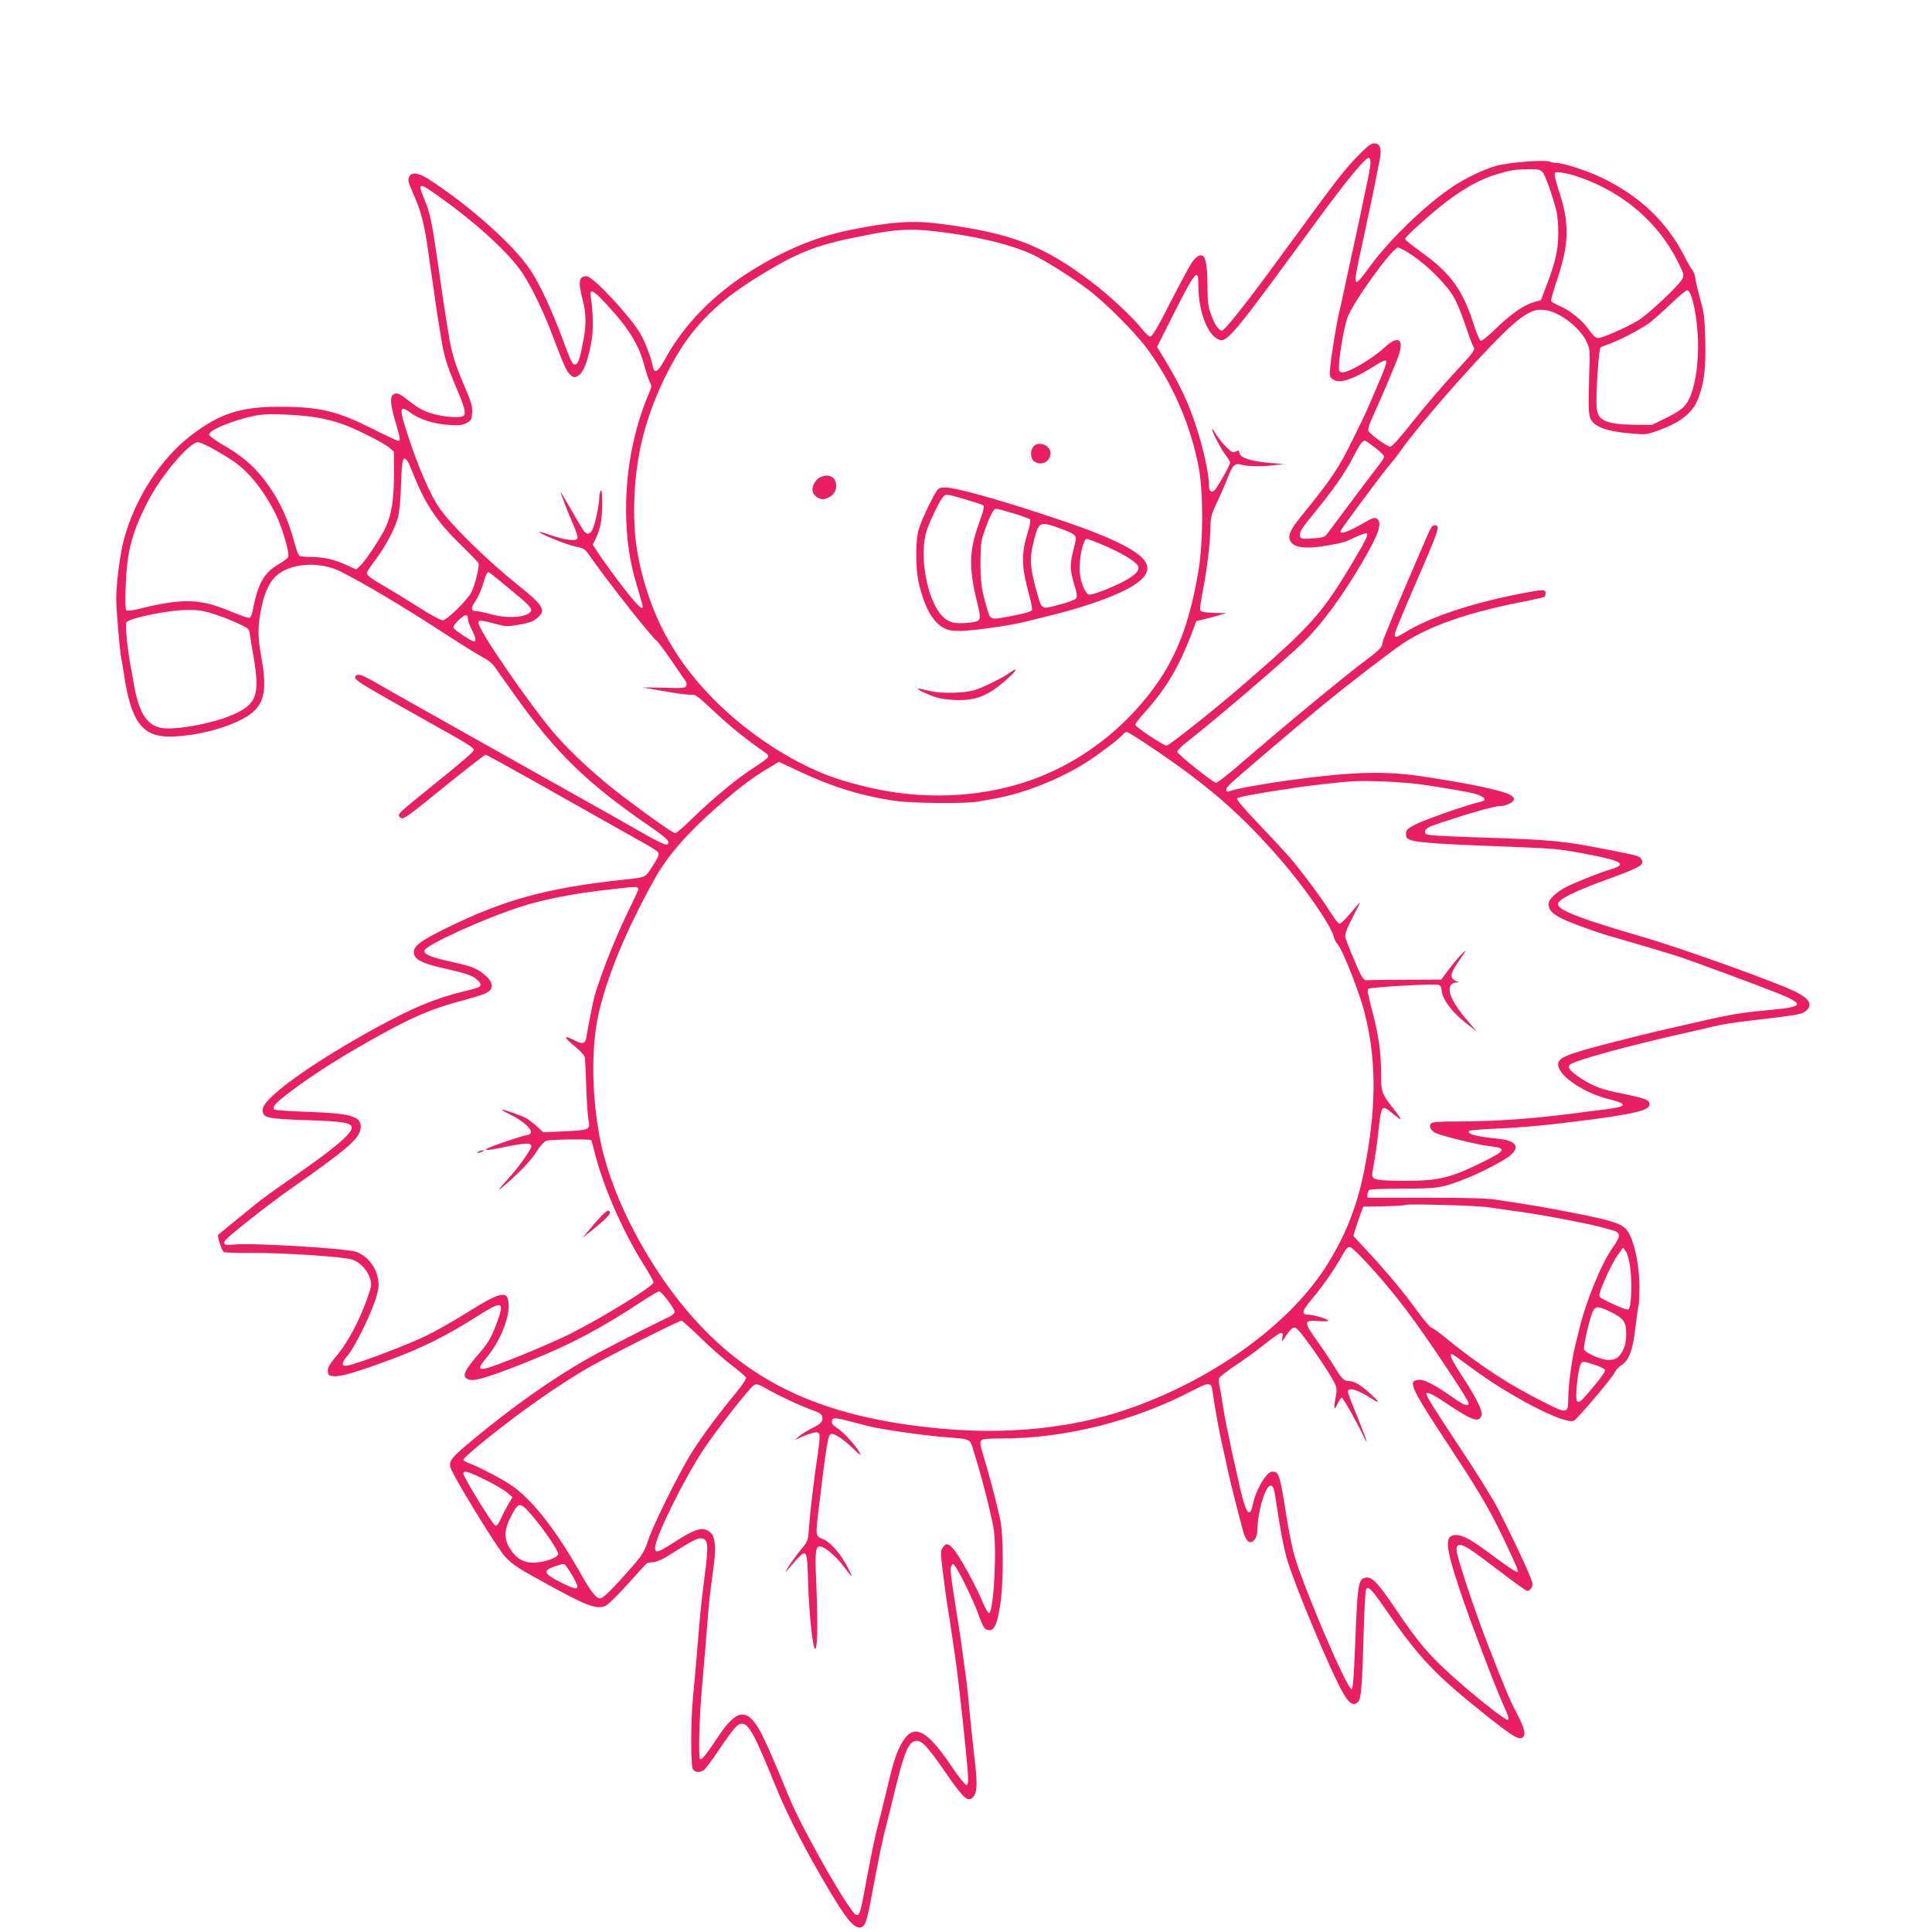 <?xml version="1.0" standalone="no"?>
<!DOCTYPE svg PUBLIC "-//W3C//DTD SVG 20010904//EN"
 "http://www.w3.org/TR/2001/REC-SVG-20010904/DTD/svg10.dtd">
<svg version="1.0" xmlns="http://www.w3.org/2000/svg"
 width="1280pt" height="1280pt" viewBox="0 0 1280 1280"
 preserveAspectRatio="xMidYMid meet">
<g transform="translate(0,1280) scale(0.1,-0.1)"
fill="#e91e63" stroke="none">
<path d="M8993 11764 c-91 -94 -143 -162 -473 -614 -258 -354 -405 -540 -424
-540 -22 0 -47 36 -72 105 -20 56 -24 84 -24 188 0 119 -11 190 -30 202 -20
12 -48 -6 -76 -48 -15 -23 -79 -142 -142 -264 -81 -160 -118 -223 -131 -223
-9 0 -34 23 -55 50 -53 70 -221 227 -334 312 -321 242 -524 321 -992 384 -188
25 -329 16 -595 -37 -225 -45 -418 -122 -639 -255 -269 -163 -473 -369 -603
-609 -45 -82 -69 -94 -79 -39 -10 54 -51 161 -80 211 -69 118 -316 383 -357
383 -52 0 -58 -34 -27 -156 24 -94 25 -162 5 -269 -20 -110 -33 -152 -49 -158
-22 -9 -29 5 -91 173 -72 193 -150 359 -211 451 -111 167 -407 430 -679 605
-65 41 -111 45 -124 12 -10 -27 -11 -22 45 -154 40 -94 64 -201 89 -399 3 -22
10 -67 15 -100 5 -33 14 -96 20 -140 6 -44 15 -105 20 -135 5 -30 14 -89 21
-130 20 -126 37 -184 99 -331 61 -142 70 -181 48 -196 -23 -14 -135 -5 -206
17 -51 15 -90 35 -139 74 -78 60 -91 67 -115 54 -26 -13 -23 -67 12 -183 33
-113 35 -125 18 -125 -7 0 -83 35 -168 78 -239 120 -351 147 -620 147 -255 0
-390 -43 -578 -185 -206 -155 -379 -422 -452 -698 -25 -93 -50 -288 -50 -392
0 -70 24 -350 34 -395 3 -11 10 -56 17 -100 46 -313 120 -414 299 -415 197 0
457 76 555 162 80 70 94 163 54 378 -23 127 -22 205 7 332 19 86 51 153 91
190 93 89 292 102 433 30 158 -81 391 -219 620 -367 190 -123 299 -191 332
-207 20 -10 48 -33 61 -50 13 -18 71 -100 130 -183 280 -395 484 -593 915
-889 107 -74 130 -100 98 -112 -8 -3 -77 30 -153 74 -76 44 -302 172 -503 284
-860 483 -1181 663 -1268 714 -93 54 -125 64 -138 43 -12 -19 25 -43 311 -204
154 -87 324 -182 378 -213 62 -35 97 -61 97 -71 0 -10 -96 -93 -229 -199 -125
-101 -239 -194 -252 -208 -20 -22 -21 -26 -8 -39 19 -19 29 -12 337 238 121
97 224 177 229 177 6 0 178 -95 384 -211 206 -116 435 -245 509 -287 221 -124
242 -136 252 -152 7 -11 -4 -35 -38 -87 -52 -81 -37 -74 -209 -93 -495 -54
-778 -132 -1160 -320 -171 -84 -217 -119 -213 -163 4 -42 51 -68 176 -97 177
-40 212 -52 244 -82 39 -36 29 -48 -52 -67 -222 -52 -378 -117 -658 -272 -416
-232 -712 -449 -712 -521 0 -54 26 -60 283 -69 253 -8 307 -17 307 -51 0 -41
-126 -146 -405 -338 -82 -57 -170 -120 -195 -139 -68 -55 -274 -222 -284 -231
-8 -8 19 -95 35 -114 4 -5 79 -8 166 -7 214 3 636 -25 690 -45 51 -19 98 -70
115 -125 11 -38 10 -49 -16 -123 -49 -144 -129 -295 -200 -381 -54 -65 -66
-86 -64 -110 3 -27 7 -30 41 -33 45 -4 155 29 387 115 201 75 357 153 553 277
176 111 191 108 142 -29 -36 -99 -60 -142 -114 -204 -109 -126 -125 -162 -76
-181 36 -14 140 18 400 122 275 110 482 220 745 394 58 38 110 69 116 69 16 0
104 -115 104 -136 0 -10 -16 -24 -37 -34 -118 -55 -434 -217 -533 -273 -240
-135 -507 -324 -777 -549 -128 -106 -148 -131 -140 -171 10 -48 312 -542 364
-596 59 -60 79 -73 328 -209 216 -117 280 -140 335 -117 17 7 82 70 148 144
64 72 121 134 127 138 5 4 24 8 41 8 16 0 55 15 85 33 30 19 89 55 131 81 54
33 86 46 105 44 46 -5 49 -41 20 -260 -14 -106 -30 -258 -36 -338 -11 -138
-17 -208 -41 -470 -14 -154 -14 -433 0 -460 12 -22 40 -26 70 -10 10 5 55 65
100 132 99 147 126 178 156 178 45 0 86 -76 225 -420 81 -198 202 -432 367
-708 100 -166 147 -222 186 -222 36 0 47 28 81 210 50 265 74 384 95 460 11
41 31 122 45 180 63 267 95 359 134 380 47 25 84 -11 225 -217 114 -164 142
-188 177 -144 24 29 25 96 4 265 -8 66 -22 198 -31 291 -8 94 -19 197 -24 230
-25 188 -42 308 -60 415 -43 272 -47 306 -37 324 9 19 10 19 26 -2 30 -40 120
-226 151 -311 35 -98 44 -111 77 -111 32 0 50 43 70 169 22 140 22 463 0 562
-27 122 -75 306 -108 412 -24 78 -28 101 -19 113 10 11 41 14 143 14 413 0
871 115 1256 316 118 61 126 60 136 -14 8 -60 33 -202 46 -267 10 -48 16 -78
40 -182 6 -27 14 -66 19 -88 17 -78 91 -368 103 -403 7 -19 20 -40 30 -46 25
-15 57 24 57 71 0 103 42 266 76 294 23 19 34 0 45 -77 28 -193 53 -327 76
-404 54 -182 289 -743 372 -888 41 -72 73 -89 101 -54 19 23 25 108 36 499 4
127 10 237 15 244 14 23 38 -1 125 -128 223 -324 331 -439 679 -715 161 -127
199 -151 224 -143 34 10 26 58 -27 158 -51 97 -76 156 -193 457 -92 237 -209
590 -209 630 0 66 44 46 253 -115 142 -108 207 -155 216 -155 19 1 34 22 34
47 0 27 -108 260 -229 498 -31 61 -143 241 -249 400 -175 265 -225 344 -225
360 0 18 47 -4 144 -70 163 -109 209 -123 222 -70 7 29 -36 116 -132 263 -70
108 -89 150 -61 139 6 -2 61 -41 121 -86 255 -190 618 -379 683 -354 20 8 253
282 270 319 9 17 27 38 42 47 53 31 79 101 96 252 9 76 18 141 21 146 3 5 5
57 6 116 0 160 -40 338 -90 391 -35 37 -105 59 -342 105 -203 40 -233 45 -520
89 -59 9 -203 13 -467 13 l-383 0 0 22 c0 12 6 25 13 30 6 4 109 8 227 8 228
1 248 4 393 59 98 37 244 111 300 151 83 61 58 107 -63 120 -155 16 -216 32
-195 53 4 4 79 10 168 14 191 8 365 25 648 62 313 42 393 66 376 110 -9 22
-36 31 -181 61 -136 27 -184 45 -266 97 -75 49 -97 73 -80 93 23 28 402 131
830 226 25 5 81 19 125 29 44 11 141 27 215 35 333 39 363 44 389 63 54 40 34
82 -60 130 -122 62 -767 293 -1024 367 -247 72 -404 123 -477 157 -105 48
-102 69 16 127 46 22 134 59 197 81 262 95 287 109 263 148 -13 21 -16 22
-224 63 -294 58 -360 64 -795 79 -176 5 -342 13 -368 16 -42 5 -48 9 -45 28 2
17 21 27 103 55 202 67 357 111 398 111 36 0 87 26 87 45 0 23 -38 41 -130 63
-117 29 -199 44 -430 81 -279 46 -492 41 -940 -20 -148 -20 -347 -56 -377 -69
-33 -14 -39 7 -12 37 28 30 416 361 614 524 179 147 439 347 534 412 177 119
433 209 809 282 68 14 127 27 133 30 5 4 9 15 9 26 0 25 -17 25 -171 -5 -329
-65 -596 -155 -761 -256 -56 -35 -68 -37 -68 -12 0 9 57 148 126 307 171 393
178 415 139 415 -17 0 -23 -10 -56 -85 -203 -470 -289 -676 -289 -692 0 -27
-21 -50 -100 -109 -146 -108 -557 -448 -839 -692 -84 -73 -159 -131 -166 -128
-34 13 -255 190 -255 205 0 9 26 36 58 61 205 160 655 546 781 669 120 118
254 300 384 522 107 182 134 258 105 287 -18 18 -27 16 -113 -34 -84 -48 -135
-65 -135 -45 0 11 286 396 339 456 15 17 37 46 51 65 142 206 626 749 776 870
84 67 128 85 190 76 99 -13 232 -116 277 -213 20 -44 22 -59 17 -183 -8 -257
-7 -303 13 -334 31 -47 106 -73 243 -86 119 -11 122 -10 195 16 153 54 234
119 270 214 40 105 51 200 47 384 -4 149 -8 184 -33 271 -15 55 -30 118 -33
140 -2 22 -12 49 -22 60 -9 11 -31 48 -48 82 -117 233 -300 407 -557 529 -91
43 -248 94 -290 94 -13 0 -34 4 -47 9 -38 14 -277 -5 -359 -29 -88 -26 -203
-82 -288 -139 -180 -122 -407 -341 -535 -513 -129 -175 -129 -176 -55 162 42
193 75 353 110 533 15 73 3 107 -38 107 -20 0 -46 -20 -110 -86z m87 -42 c0
-15 -7 -59 -15 -97 -8 -39 -24 -113 -35 -165 -10 -52 -35 -169 -55 -260 -20
-91 -40 -185 -46 -210 -19 -92 -48 -226 -58 -265 -15 -61 -51 -282 -58 -356
-5 -64 -5 -67 21 -84 44 -29 135 2 286 99 33 21 59 31 64 26 6 -6 -11 -57 -44
-132 -29 -68 -62 -145 -74 -173 -11 -27 -60 -129 -108 -226 -88 -179 -138
-253 -316 -473 -92 -112 -109 -146 -96 -184 18 -50 99 -62 244 -37 112 20 114
21 192 57 37 18 71 29 74 25 11 -10 -12 -55 -99 -201 -204 -339 -274 -417
-736 -816 -172 -149 -476 -390 -492 -390 -20 0 -201 120 -207 137 -2 6 21 38
50 70 146 159 234 304 318 523 l36 95 54 13 c30 7 75 19 100 27 l45 13 -75 1
c-41 1 -81 5 -89 10 -15 10 -16 6 23 221 19 106 36 273 36 351 0 49 7 75 43
152 24 50 57 125 72 165 32 83 47 96 96 82 38 -11 136 -12 219 -1 l55 7 -91 7
c-121 10 -198 34 -202 64 -3 20 -6 21 -24 12 -15 -8 -24 -7 -41 8 -33 28 -70
72 -94 112 -13 20 -23 32 -23 27 0 -18 61 -134 90 -171 16 -21 30 -43 30 -50
0 -16 -88 -171 -105 -185 -21 -17 -35 -3 -35 34 0 73 -37 244 -82 381 -55 167
-103 271 -206 444 l-56 93 119 237 c139 272 155 290 155 162 0 -164 61 -322
135 -351 55 -21 93 25 652 790 200 273 326 425 344 414 5 -3 9 -17 9 -32z
m1139 -61 c17 -17 61 -138 92 -256 8 -28 13 -95 13 -155 -1 -112 -21 -195 -85
-360 l-30 -79 -53 -15 c-64 -19 -146 -77 -253 -180 -43 -42 -84 -75 -92 -74
-8 2 -27 46 -46 105 -71 225 -149 336 -329 468 -123 91 -126 94 -126 105 0 10
139 137 230 210 144 116 263 183 385 218 84 25 109 29 203 31 58 1 76 -3 91
-18z m254 -38 c284 -101 509 -295 637 -545 47 -93 49 -101 36 -126 -23 -44
-226 -235 -294 -276 -78 -47 -236 -116 -265 -116 -15 1 -33 17 -57 51 -45 65
-123 129 -193 160 -31 13 -58 29 -61 35 -2 5 16 69 40 140 82 246 84 375 8
602 -13 40 -24 82 -24 93 0 20 4 21 51 15 27 -4 83 -18 122 -33z m-7556 -131
c226 -161 425 -341 524 -472 58 -76 150 -260 209 -415 85 -224 102 -263 124
-284 28 -26 37 -26 68 -1 27 21 58 108 78 226 12 67 9 196 -6 287 -10 57 14
48 95 -39 156 -167 225 -278 261 -421 11 -39 26 -85 34 -102 15 -27 14 -33 -3
-73 -100 -234 -153 -500 -153 -771 0 -190 22 -344 73 -512 11 -38 25 -85 30
-103 25 -81 -21 -39 -164 151 -46 62 -101 138 -122 170 l-38 58 21 43 c12 24
26 67 32 96 13 70 13 240 0 220 -5 -8 -10 -31 -10 -50 0 -39 -22 -149 -40
-197 -15 -42 -39 -50 -62 -21 -9 13 -47 76 -84 141 -37 64 -68 117 -70 117 -3
0 52 -144 87 -223 17 -38 28 -75 25 -83 -9 -24 -83 -13 -206 30 -24 8 -46 14
-47 12 -8 -8 180 -85 236 -96 59 -12 66 -17 95 -58 122 -175 404 -533 450
-571 10 -8 54 -68 99 -134 45 -65 86 -125 91 -132 5 -7 6 -20 3 -29 -6 -15
-23 -17 -159 -12 -84 2 -139 2 -123 0 17 -3 92 -16 167 -29 76 -13 146 -21
157 -18 16 4 49 -22 143 -111 103 -97 208 -182 336 -271 38 -27 39 -27 -93
-114 -110 -73 -261 -200 -391 -326 -53 -52 -102 -95 -109 -95 -16 0 -159 100
-349 244 -174 132 -348 293 -461 426 -169 200 -495 676 -495 723 0 22 10 21
120 -8 57 -16 74 -17 140 -5 81 13 103 22 138 53 50 46 27 80 -139 213 -202
162 -442 397 -517 507 -63 91 -140 269 -212 490 -57 175 -54 197 19 143 60
-44 151 -74 254 -81 68 -5 88 -3 117 12 32 17 35 22 38 69 3 44 -6 71 -57 190
-59 139 -80 209 -100 337 -6 37 -16 95 -21 130 -6 34 -24 157 -40 272 -48 335
-60 393 -96 478 -51 123 -43 124 103 19z m3258 -222 c269 -29 513 -86 661
-154 86 -40 263 -151 376 -237 110 -83 310 -283 387 -388 168 -227 291 -510
343 -789 31 -165 30 -487 -1 -677 -69 -418 -179 -666 -412 -924 -146 -162
-329 -301 -524 -396 -383 -189 -865 -227 -1317 -105 -21 5 -53 14 -70 19 -278
75 -602 270 -852 511 -275 266 -436 546 -522 907 -36 156 -47 278 -41 463 9
271 69 516 188 770 155 328 326 514 664 717 259 156 370 196 725 263 158 30
256 35 395 20z m3183 -162 c108 -74 231 -199 275 -279 21 -36 55 -122 78 -190
22 -68 45 -129 51 -136 14 -17 0 -38 -89 -133 -126 -136 -217 -243 -332 -387
-67 -85 -120 -143 -130 -143 -21 0 -137 85 -145 106 -3 8 3 35 14 60 87 193
177 405 190 450 31 103 -11 121 -97 42 -90 -83 -255 -177 -288 -164 -15 5 -17
16 -12 69 6 81 33 230 53 290 31 95 299 467 336 467 11 0 54 -24 96 -52z
m1850 -278 c57 -192 56 -474 -3 -639 -27 -76 -58 -107 -162 -158 l-97 -48
-124 1 c-183 3 -239 29 -244 115 -6 88 14 388 26 397 6 4 29 14 51 21 69 23
218 101 273 142 29 22 94 80 145 129 50 49 99 89 107 87 8 -1 20 -22 28 -47z
m-9117 -795 c48 -7 122 -25 165 -40 90 -30 282 -126 325 -162 l29 -25 0 -148
c0 -167 -15 -267 -54 -352 -31 -68 -134 -223 -170 -257 l-26 -24 -68 31 c-78
36 -149 52 -236 52 -33 0 -66 4 -73 8 -6 4 -20 41 -31 82 -46 173 -111 308
-212 435 -70 88 -146 151 -267 220 -48 28 -88 58 -88 66 0 33 199 110 335 130
72 10 262 2 371 -16z m7020 -201 c32 -25 59 -51 59 -59 0 -7 -11 -26 -23 -42
-20 -23 -285 -376 -352 -467 -18 -25 -28 -28 -97 -33 -67 -5 -78 -4 -84 11 -9
24 5 50 80 141 138 169 211 271 264 374 53 101 67 121 85 121 5 0 35 -21 68
-46z m-7686 -15 c50 -28 110 -66 135 -84 99 -73 193 -193 266 -340 44 -89 95
-264 83 -286 -5 -9 -33 -31 -64 -48 -89 -51 -132 -120 -163 -269 -15 -75 -20
-87 -37 -85 -11 1 -69 22 -129 47 -197 81 -308 83 -604 10 -34 -8 -67 -12 -74
-8 -8 5 -9 53 -5 168 8 221 40 343 141 543 87 174 279 403 338 403 13 0 64
-23 113 -51z m1273 -71 c6 -7 24 -48 41 -91 79 -198 154 -310 311 -464 61 -59
115 -115 120 -123 9 -17 -22 -145 -47 -194 -27 -52 -163 -186 -190 -186 -12 0
-78 35 -145 78 -68 43 -168 105 -223 137 -111 65 -135 83 -135 99 0 6 26 46
58 88 66 88 127 202 149 280 9 33 17 117 20 221 6 167 12 190 41 155z m606
-790 c35 -29 98 -81 140 -116 43 -36 76 -70 76 -81 0 -47 -144 -65 -261 -32
-41 11 -84 21 -95 21 -45 1 -49 16 -15 66 17 27 39 73 48 104 16 58 30 90 39
90 3 0 34 -24 68 -52z m-1893 -224 c46 -14 118 -42 161 -62 69 -31 78 -38 82
-66 2 -17 14 -86 25 -153 46 -265 22 -324 -158 -397 -127 -52 -352 -92 -445
-80 -98 14 -152 93 -186 274 -6 36 -15 85 -20 110 -26 138 -43 301 -32 317 18
28 276 81 399 82 73 1 109 -4 174 -25z m1689 -35 c0 -11 11 -42 25 -69 26 -51
32 -80 16 -80 -17 0 -130 75 -136 90 -4 9 9 29 35 53 41 39 60 41 60 6z m4537
-856 c371 -250 584 -436 847 -738 158 -182 336 -439 352 -510 4 -16 15 -39 26
-51 34 -38 145 -319 179 -454 80 -317 79 -632 -3 -1045 -48 -244 -130 -447
-262 -650 -251 -384 -755 -743 -1311 -933 -363 -124 -786 -168 -1230 -127
-726 67 -1202 269 -1591 678 -289 303 -545 754 -645 1137 -75 288 -90 671 -36
920 56 257 186 570 376 910 84 150 215 301 408 470 148 130 227 190 334 255
l79 48 128 -60 c218 -104 416 -165 634 -198 114 -17 476 -21 555 -6 26 5 80
14 118 21 192 34 439 133 611 245 90 59 209 150 233 178 7 10 19 17 27 17 7 0
84 -48 171 -107z m1768 -239 c104 -14 194 -29 330 -54 63 -12 109 -35 100 -50
-3 -5 -20 -12 -38 -15 -73 -16 -365 -118 -421 -148 -54 -28 -61 -36 -61 -62 0
-26 5 -32 40 -43 45 -15 231 -27 650 -42 298 -11 332 -14 545 -56 199 -39 229
-62 123 -93 -68 -20 -232 -85 -292 -115 -73 -38 -121 -83 -121 -115 0 -40 23
-65 93 -99 58 -29 268 -104 342 -122 48 -13 375 -110 435 -130 93 -31 518
-188 640 -237 186 -74 182 -93 -22 -112 -210 -20 -270 -29 -483 -78 -322 -73
-350 -80 -555 -132 -302 -77 -373 -103 -385 -140 -22 -71 149 -196 330 -242
141 -35 130 -52 -50 -73 -71 -9 -164 -20 -205 -26 -266 -34 -510 -50 -746 -50
-125 0 -164 -3 -173 -14 -16 -19 -4 -44 30 -62 39 -20 289 -81 367 -89 106
-12 97 -29 -53 -103 -218 -108 -295 -126 -528 -125 -202 2 -213 5 -203 63 22
130 27 165 36 245 22 202 21 201 101 134 27 -22 49 -37 49 -33 0 4 -20 33 -44
63 -84 108 -86 113 -86 240 0 137 -17 257 -58 411 -32 124 -35 141 -26 149 11
11 436 35 464 26 12 -4 20 -15 20 -28 1 -62 69 -155 175 -235 l60 -47 -62 72
c-97 113 -135 192 -113 233 6 12 22 20 38 21 20 1 22 2 7 6 -11 3 -25 12 -32
20 -16 20 -4 50 53 132 42 60 43 63 14 36 -18 -16 -57 -63 -87 -102 l-54 -73
-244 -1 c-135 -1 -251 -2 -257 -3 -7 -1 -21 15 -31 34 -35 70 -99 226 -104
252 -4 19 10 56 51 135 31 59 51 101 43 93 -7 -8 -37 -43 -66 -77 -29 -35 -59
-63 -66 -63 -7 0 -35 35 -61 77 -58 93 -201 285 -275 369 -30 34 -121 132
-203 218 -93 98 -146 160 -140 166 11 11 101 28 376 70 106 16 319 40 393 44
111 5 320 -4 440 -20z m-5175 -695 c0 -4 -24 -57 -53 -116 -95 -192 -180 -405
-237 -588 -9 -30 -44 -206 -55 -277 -7 -45 -25 -49 -86 -17 -67 34 -64 17 5
-40 37 -29 68 -63 70 -75 3 -11 7 -100 10 -196 3 -96 10 -194 14 -216 14 -69
10 -71 -153 -79 l-145 -7 -44 40 c-24 22 -57 47 -72 55 -39 19 -155 60 -159
55 -2 -2 24 -17 57 -33 79 -39 144 -95 135 -118 -3 -9 -14 -17 -23 -17 -22 0
-256 -79 -269 -91 -14 -13 2 -12 140 16 123 24 155 24 155 0 0 -19 -77 -129
-139 -198 -96 -107 -99 -114 -15 -40 103 92 155 149 198 217 21 31 45 56 58
59 29 8 287 11 294 4 3 -3 13 -38 23 -79 55 -224 186 -525 326 -747 36 -57 65
-110 65 -117 0 -25 -339 -234 -556 -343 -150 -74 -505 -219 -560 -228 -47 -8
-44 9 17 82 77 93 139 240 139 330 0 112 -42 105 -280 -44 -80 -50 -199 -118
-265 -150 -119 -59 -459 -188 -522 -198 -45 -8 -44 16 3 70 43 51 143 252 180
362 20 60 25 92 21 127 -11 87 -64 160 -143 193 -57 24 -709 63 -820 49 -58
-7 -73 4 -46 34 29 34 281 232 407 321 413 289 485 353 485 427 0 69 -72 89
-360 98 -113 4 -209 11 -213 15 -16 16 7 42 101 114 118 90 287 201 459 300
328 189 467 251 698 311 55 15 117 34 138 43 69 30 58 85 -29 145 -45 30 -65
37 -228 74 -115 27 -151 44 -143 68 12 37 388 208 632 287 139 46 327 84 535
109 203 24 225 26 238 22 6 -2 12 -8 12 -13z m5635 -2108 c33 -5 98 -14 145
-21 133 -17 270 -41 445 -76 112 -23 152 -32 232 -56 52 -15 51 -40 -4 -116
-74 -105 -179 -361 -222 -547 -7 -27 -18 -75 -26 -105 -22 -91 -45 -263 -45
-343 0 -102 -8 -104 -147 -34 -251 125 -437 247 -690 453 -28 23 -60 45 -70
48 -10 4 -49 50 -88 103 -87 122 -199 256 -328 396 l-101 109 11 36 c6 20 21
64 33 98 l22 60 136 2 c75 2 138 5 141 9 9 9 488 -4 556 -16z m-797 -381 c133
-147 225 -261 344 -430 138 -195 318 -470 318 -486 0 -26 -32 -14 -108 40
-122 85 -186 118 -224 114 -74 -7 -55 -48 222 -468 196 -297 264 -416 375
-655 61 -131 66 -143 56 -150 -5 -2 -66 38 -136 90 -161 121 -219 155 -268
155 -79 0 -74 -69 28 -375 58 -175 234 -639 284 -748 35 -76 41 -96 31 -102
-10 -6 -162 111 -304 234 -206 179 -277 260 -446 510 -108 160 -149 204 -187
199 -54 -6 -58 -32 -73 -402 -10 -259 -16 -336 -26 -336 -30 0 -315 666 -378
883 -14 48 -37 159 -51 249 -46 291 -51 308 -95 308 -39 0 -109 -117 -131
-222 -22 -100 -50 -46 -100 187 -6 28 -15 66 -19 85 -4 19 -13 58 -19 85 -5
28 -19 91 -29 140 -11 50 -25 128 -32 175 -7 47 -16 100 -20 117 -5 18 -6 40
-4 50 3 10 51 48 108 86 56 37 145 101 196 142 106 85 126 92 116 43 -6 -33
-6 -33 23 11 36 53 53 65 73 48 35 -28 207 -275 247 -354 18 -36 19 -48 11
-94 -16 -82 -12 -101 11 -51 11 23 24 42 29 42 8 0 105 -172 142 -252 9 -21
19 -38 22 -38 3 0 -24 71 -59 158 -36 86 -65 163 -65 170 0 35 61 17 159 -45
58 -37 53 -24 -13 36 -53 50 -106 81 -137 81 -35 0 -49 14 -102 101 -25 42
-78 120 -117 174 -84 118 -82 130 17 122 35 -2 63 -1 63 3 0 11 -99 40 -134
40 -47 0 -40 26 27 105 68 79 152 201 203 293 21 39 34 52 49 50 10 -2 66 -55
123 -118z m1732 -14 c14 -93 9 -261 -9 -279 -7 -7 -33 0 -93 28 -46 21 -89 43
-96 50 -12 11 -6 31 32 121 26 60 63 131 83 158 l36 50 17 -22 c11 -13 23 -57
30 -106z m-135 -295 c92 -44 110 -69 109 -149 0 -48 -7 -79 -22 -109 -26 -49
-47 -63 -98 -63 -46 0 -152 47 -159 70 -7 22 42 227 61 258 19 29 37 28 109
-7z m-6029 -169 c60 -59 152 -141 204 -181 52 -40 98 -79 102 -86 5 -8 -19
-45 -67 -104 -113 -136 -228 -292 -292 -394 -83 -133 -254 -477 -288 -580 -26
-77 -39 -98 -105 -175 -125 -143 -194 -212 -213 -212 -28 0 -63 45 -139 180
-150 264 -297 455 -431 556 -58 44 -234 137 -305 162 -18 6 -32 16 -32 21 0
13 153 141 324 270 182 137 359 256 506 341 133 76 597 310 615 310 6 0 60
-49 121 -108z m5941 -188 c29 -10 55 -24 57 -31 3 -7 -28 -53 -69 -101 -91
-109 -102 -119 -117 -104 -13 13 3 188 22 237 11 30 13 30 107 -1z m-5472
-169 c74 -42 214 -106 300 -136 28 -11 41 -21 43 -37 5 -31 -9 -45 -71 -76
-29 -14 -65 -37 -82 -51 l-30 -25 58 25 c32 14 69 25 82 25 22 0 25 -5 25 -32
0 -18 -5 -62 -10 -98 -25 -163 -50 -368 -59 -487 -7 -100 -8 -103 -47 -150
-38 -45 -90 -119 -109 -153 -4 -8 10 5 31 30 113 131 111 133 118 -107 6 -197
29 -420 45 -436 16 -16 20 144 11 380 -11 244 -9 288 15 297 24 9 100 -50 155
-120 75 -97 77 -98 35 -16 -48 92 -113 165 -165 186 -48 19 -48 22 -24 216 53
436 60 480 84 480 25 0 79 -37 139 -94 53 -51 61 -55 45 -28 -28 50 -109 138
-150 162 -25 16 -34 28 -32 44 4 26 16 26 128 -3 47 -12 101 -26 120 -31 74
-19 351 -59 485 -70 198 -16 179 -7 208 -102 52 -167 99 -349 128 -493 25
-123 4 -562 -28 -572 -6 -2 -23 27 -39 64 -54 129 -159 319 -202 366 -31 33
-47 34 -67 3 -14 -21 -14 -36 0 -147 15 -128 27 -207 45 -319 5 -36 15 -99 21
-140 6 -41 14 -100 19 -130 25 -171 83 -715 84 -790 1 -33 -3 -45 -13 -45 -8
0 -51 54 -95 120 -176 262 -263 296 -343 135 -32 -64 -50 -125 -98 -330 -14
-58 -34 -139 -45 -180 -19 -67 -52 -229 -80 -380 -40 -221 -45 -235 -71 -225
-20 8 -127 177 -234 370 -134 243 -175 326 -245 500 -45 110 -104 246 -132
303 -97 200 -168 203 -296 12 -88 -132 -112 -161 -124 -154 -12 8 -5 276 12
464 18 210 31 358 40 480 5 69 14 154 19 190 28 200 32 247 26 296 -5 41 -12
58 -32 74 -48 38 -96 23 -245 -73 -98 -64 -118 -69 -118 -32 0 69 191 456 323
655 85 127 299 401 331 422 19 13 31 9 111 -37z m-1890 -589 c61 -30 126 -68
145 -85 l35 -30 -28 -48 c-15 -26 -38 -70 -49 -96 -14 -31 -26 -47 -36 -45
-16 3 -212 322 -212 345 0 24 34 14 145 -41z m310 -237 c83 -97 177 -236 173
-256 -4 -24 -91 -54 -158 -56 -69 -2 -120 27 -161 92 -40 63 -40 123 2 205 55
109 62 110 144 15z m227 -336 c8 -10 30 -44 48 -76 47 -85 33 -90 -84 -31
-115 58 -123 78 -41 106 63 21 59 21 77 1z"/>
<path d="M6847 9842 c-22 -25 -21 -75 1 -95 43 -39 112 -8 112 50 0 53 -78 84
-113 45z"/>
<path d="M5429 9635 c-31 -17 -54 -65 -44 -95 9 -29 50 -53 78 -46 48 12 77
45 77 86 0 62 -52 87 -111 55z"/>
<path d="M6200 9538 c-35 -56 -98 -192 -114 -248 -20 -68 -21 -244 -2 -337 34
-161 89 -266 161 -309 35 -20 55 -24 121 -24 72 0 322 35 419 59 22 6 78 19
125 31 326 78 568 171 652 251 78 74 42 143 -118 226 -101 53 -236 106 -444
176 -348 117 -665 207 -733 207 -43 0 -49 -3 -67 -32z m311 -84 c13 -8 10 -24
-30 -135 -60 -169 -62 -286 -10 -499 34 -135 33 -137 -58 -146 -87 -9 -127 1
-169 43 -102 101 -158 410 -104 568 27 79 88 203 110 225 18 18 22 17 134 -15
64 -19 121 -37 127 -41z m203 -55 c56 -17 105 -35 110 -39 5 -6 1 -37 -12 -77
-47 -153 -46 -230 4 -415 15 -53 24 -102 21 -110 -3 -9 -47 -22 -119 -36 -162
-31 -154 -33 -177 42 -37 120 -46 181 -45 311 0 105 4 142 21 191 37 108 65
164 81 164 8 0 60 -14 116 -31z m307 -99 c108 -40 115 -46 101 -102 -35 -133
-36 -161 -8 -259 23 -78 25 -95 13 -106 -7 -8 -58 -26 -112 -40 -113 -31 -113
-31 -139 61 -53 180 -57 246 -27 361 33 130 38 133 172 85z m292 -113 c114
-48 210 -106 226 -135 15 -29 -15 -62 -96 -105 -79 -41 -197 -87 -225 -87 -24
0 -56 71 -64 143 -9 82 21 227 46 227 6 0 57 -19 113 -43z"/>
<path d="M6690 8343 c-54 -38 -179 -99 -239 -117 -62 -18 -210 -21 -281 -6
-25 6 -56 13 -70 16 -42 9 -11 -12 60 -41 48 -20 89 -28 156 -32 147 -9 233
26 364 145 60 54 66 74 10 35z"/>
<path d="M3170 5170 c-18 -12 -2 -12 25 0 13 6 15 9 5 9 -8 0 -22 -4 -30 -9z"/>
<path d="M3935 4689 l-77 -91 91 73 c53 43 91 81 91 91 0 36 -29 16 -105 -73z"/>
</g>
</svg>
